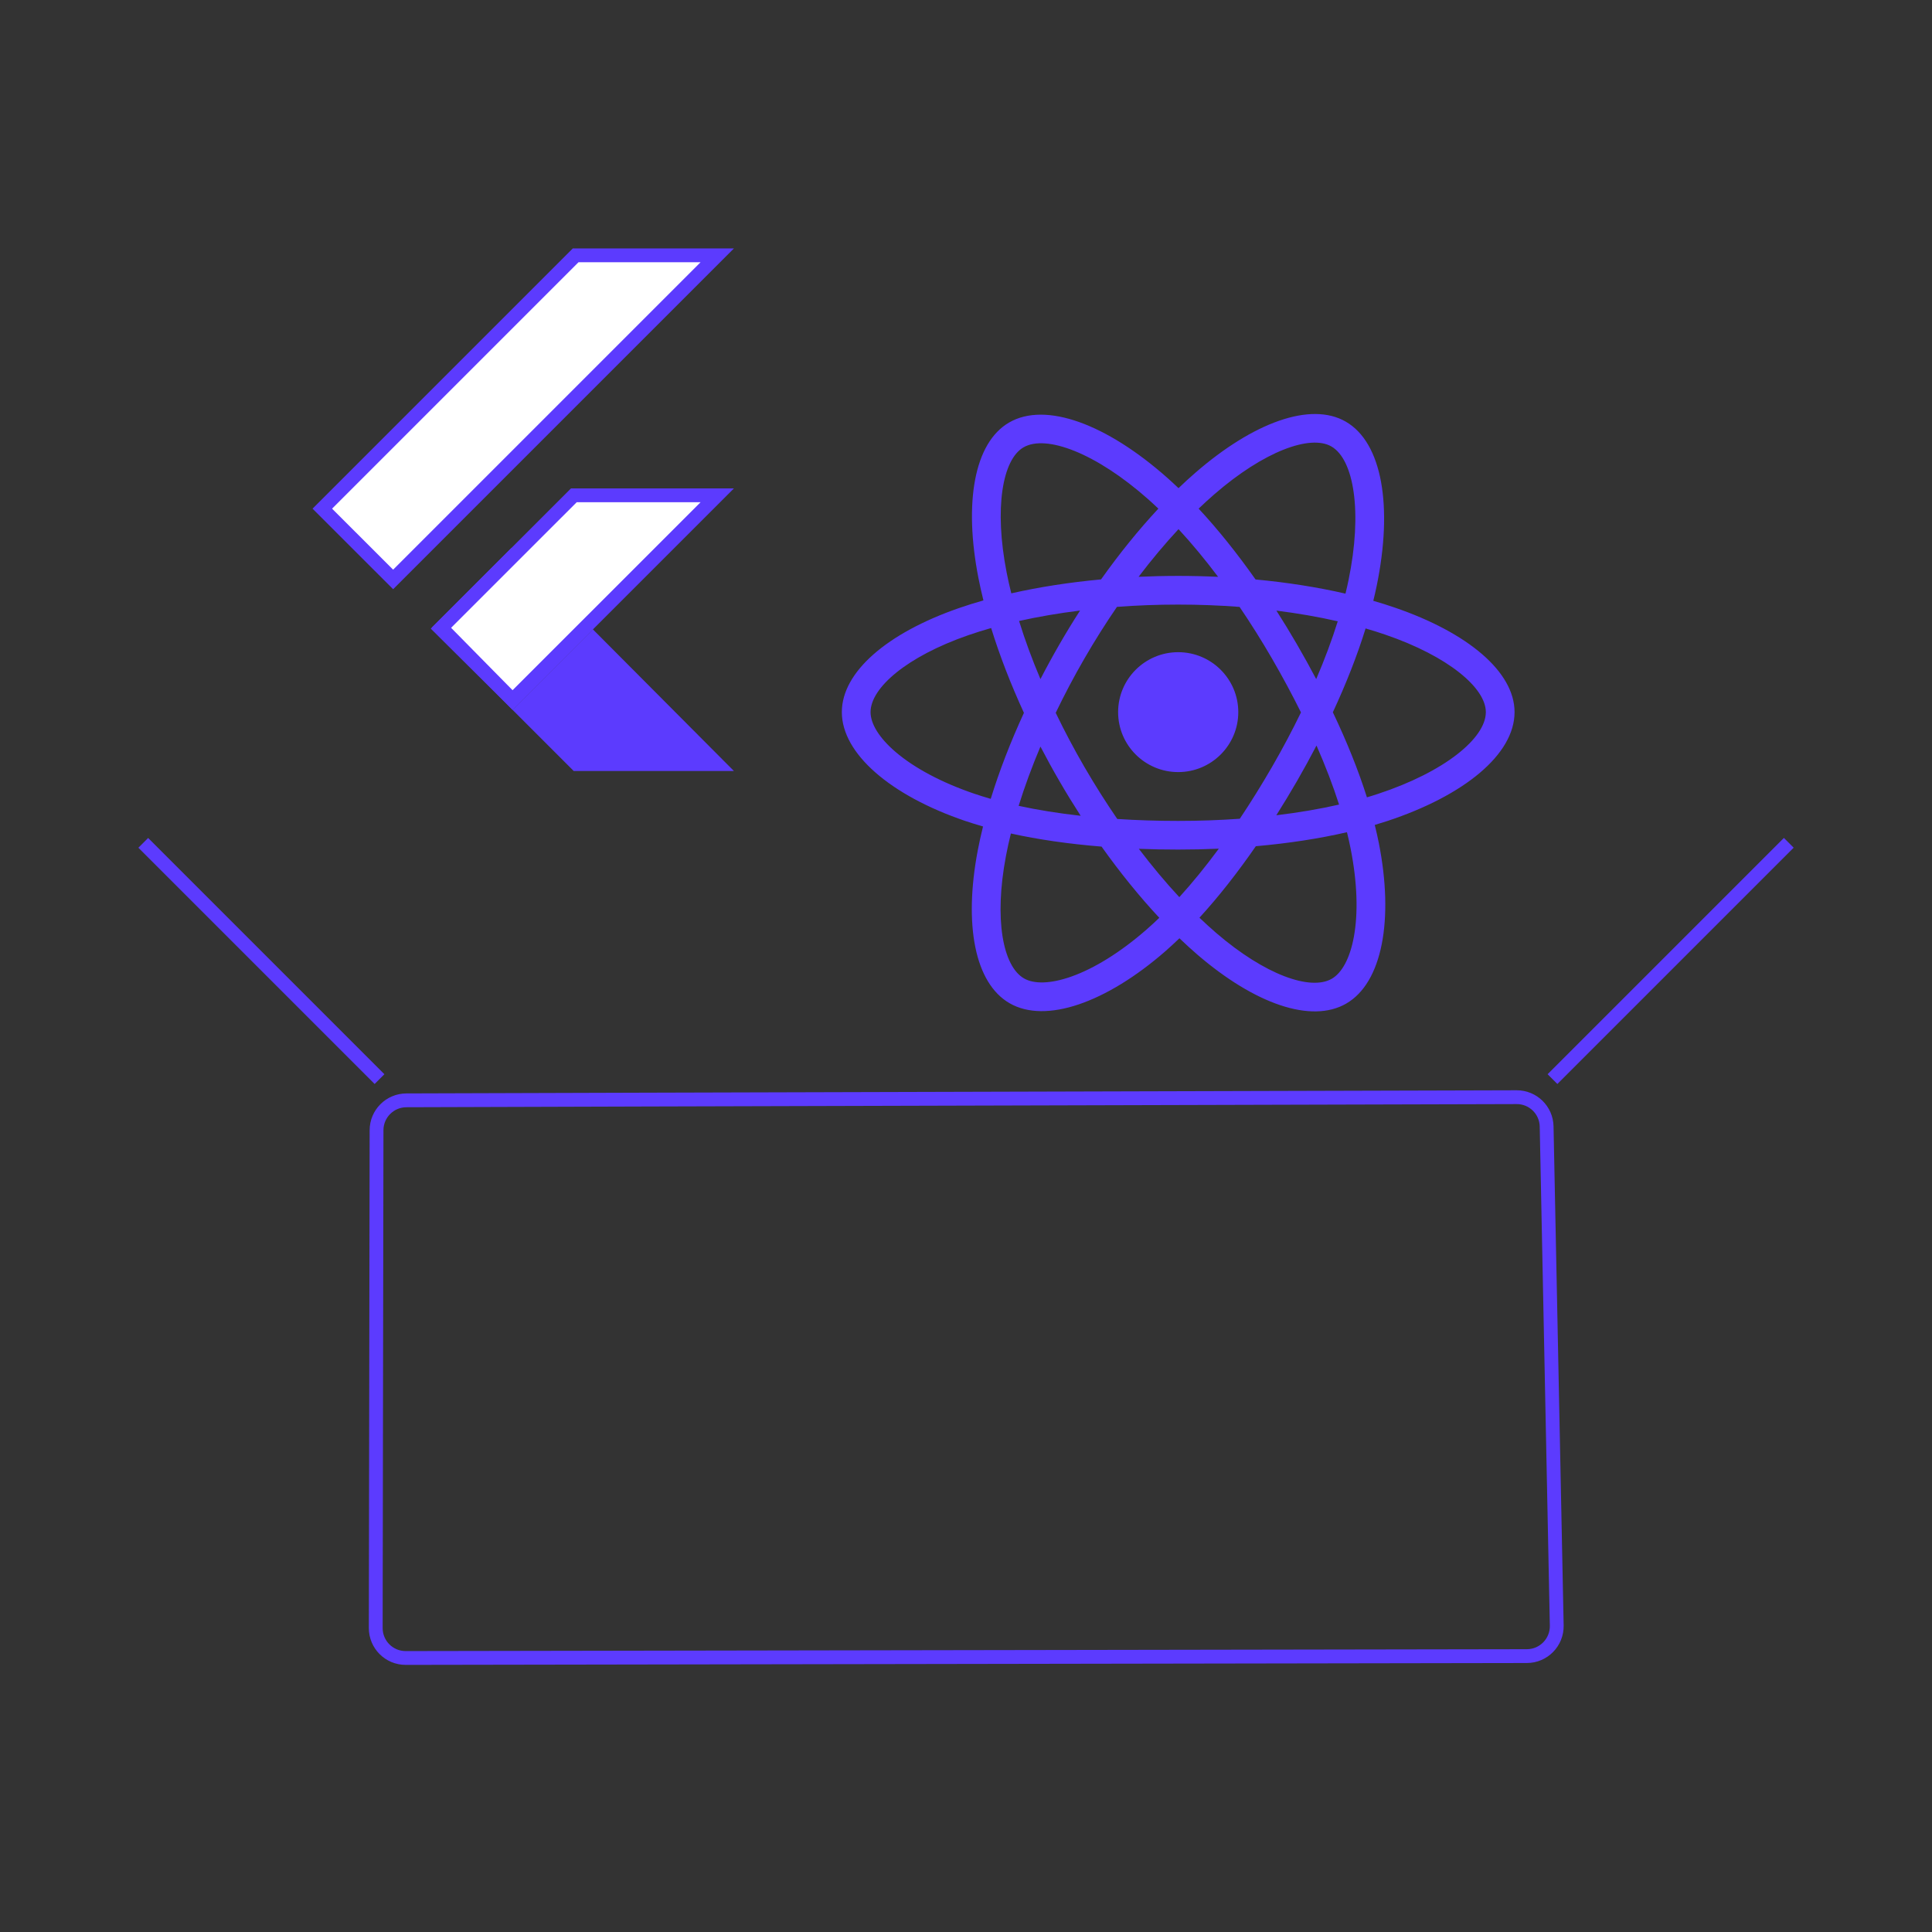 <svg width="60" height="60" viewBox="0 0 60 60" fill="none" xmlns="http://www.w3.org/2000/svg">
<rect x="0" y="0" width="60" height="60" fill="#333333" stroke="none"/>
<path d="M11.694 35.099L11.669 50.56C11.668 51.074 12.085 51.491 12.599 51.49L47.419 51.432C47.938 51.431 48.356 51.004 48.346 50.484L48.032 34.983C48.022 34.477 47.608 34.072 47.101 34.074L20.082 34.149L12.62 34.172C12.108 34.174 11.695 34.588 11.694 35.099Z" stroke="#5C3BFE" stroke-width="0.429" stroke-miterlimit="10"/>
<line x1="48.214" y1="33.512" x2="55.552" y2="26.174" stroke="#5C3BFE" stroke-width="0.429"/>
<line y1="-0.214" x2="10.378" y2="-0.214" transform="matrix(-0.707 -0.707 -0.707 0.707 11.635 33.664)" stroke="#5C3BFE" stroke-width="0.429"/>
<g clip-path="url(#clip0_3369_9176)">
<path d="M43.322 18.871C43.105 18.796 42.88 18.726 42.649 18.659C42.687 18.504 42.722 18.352 42.753 18.201C43.262 15.735 42.929 13.748 41.793 13.094C40.703 12.466 38.92 13.12 37.12 14.684C36.947 14.834 36.773 14.993 36.6 15.16C36.484 15.05 36.369 14.943 36.254 14.841C34.367 13.169 32.476 12.465 31.34 13.121C30.251 13.75 29.929 15.618 30.387 17.955C30.431 18.181 30.483 18.412 30.541 18.646C30.274 18.722 30.015 18.803 29.768 18.889C27.556 19.659 26.144 20.865 26.144 22.116C26.144 23.408 27.66 24.705 29.964 25.491C30.146 25.552 30.334 25.611 30.529 25.667C30.466 25.92 30.411 26.169 30.365 26.411C29.928 28.708 30.269 30.532 31.355 31.157C32.477 31.803 34.359 31.139 36.193 29.54C36.337 29.413 36.483 29.279 36.629 29.139C36.817 29.32 37.006 29.492 37.193 29.653C38.969 31.178 40.723 31.794 41.808 31.167C42.928 30.52 43.292 28.56 42.82 26.177C42.783 25.994 42.742 25.808 42.694 25.619C42.827 25.58 42.956 25.54 43.083 25.498C45.478 24.706 47.036 23.426 47.036 22.116C47.036 20.86 45.578 19.646 43.322 18.871ZM42.802 24.652C42.688 24.69 42.571 24.727 42.451 24.762C42.187 23.927 41.83 23.038 41.393 22.12C41.81 21.224 42.153 20.347 42.41 19.517C42.624 19.579 42.831 19.644 43.031 19.713C44.965 20.377 46.144 21.359 46.144 22.116C46.144 22.922 44.87 23.969 42.802 24.652ZM41.944 26.35C42.153 27.404 42.183 28.357 42.044 29.102C41.92 29.771 41.67 30.217 41.36 30.396C40.702 30.776 39.294 30.282 37.775 28.978C37.601 28.828 37.426 28.669 37.25 28.5C37.839 27.857 38.427 27.11 39.001 26.28C40.011 26.191 40.966 26.045 41.831 25.845C41.874 26.017 41.911 26.185 41.944 26.35ZM33.266 30.33C32.623 30.557 32.111 30.564 31.801 30.385C31.142 30.006 30.868 28.542 31.242 26.577C31.285 26.352 31.335 26.121 31.394 25.885C32.25 26.074 33.197 26.21 34.21 26.292C34.788 27.104 35.393 27.85 36.003 28.503C35.87 28.632 35.737 28.754 35.605 28.869C34.795 29.576 33.982 30.078 33.266 30.33ZM30.253 24.648C29.234 24.3 28.393 23.848 27.816 23.355C27.298 22.913 27.036 22.473 27.036 22.116C27.036 21.357 28.17 20.388 30.062 19.73C30.291 19.65 30.532 19.575 30.781 19.504C31.043 20.353 31.386 21.24 31.799 22.138C31.38 23.049 31.032 23.95 30.768 24.809C30.591 24.758 30.418 24.704 30.253 24.648ZM31.263 17.784C30.87 15.782 31.131 14.271 31.787 13.892C32.486 13.488 34.032 14.064 35.661 15.507C35.765 15.6 35.87 15.696 35.974 15.796C35.367 16.447 34.767 17.187 34.194 17.994C33.212 18.085 32.271 18.231 31.407 18.427C31.352 18.209 31.304 17.994 31.263 17.784ZM40.275 20.005C40.068 19.649 39.856 19.301 39.64 18.963C40.306 19.047 40.945 19.158 41.545 19.295C41.365 19.871 41.14 20.473 40.876 21.09C40.687 20.731 40.486 20.369 40.275 20.005ZM36.6 16.433C37.012 16.878 37.424 17.375 37.829 17.914C37.421 17.895 37.007 17.885 36.59 17.885C36.177 17.885 35.766 17.895 35.36 17.913C35.766 17.379 36.182 16.883 36.6 16.433ZM32.901 20.012C32.695 20.369 32.498 20.729 32.312 21.09C32.051 20.475 31.829 19.87 31.648 19.285C32.244 19.152 32.879 19.044 33.542 18.961C33.322 19.303 33.108 19.653 32.901 20.012ZM33.561 25.335C32.876 25.259 32.231 25.155 31.635 25.026C31.82 24.431 32.047 23.813 32.312 23.185C32.499 23.545 32.697 23.906 32.905 24.264C33.116 24.629 33.336 24.986 33.561 25.335ZM36.625 27.862C36.202 27.407 35.78 26.903 35.368 26.361C35.768 26.377 36.175 26.384 36.59 26.384C37.016 26.384 37.437 26.375 37.851 26.357C37.444 26.908 37.033 27.413 36.625 27.862ZM40.885 23.153C41.164 23.788 41.399 24.403 41.586 24.987C40.98 25.125 40.326 25.236 39.637 25.319C39.854 24.976 40.068 24.622 40.279 24.258C40.492 23.889 40.694 23.52 40.885 23.153ZM39.506 23.813C39.179 24.378 38.844 24.917 38.503 25.427C37.883 25.471 37.243 25.494 36.59 25.494C35.94 25.494 35.307 25.474 34.698 25.434C34.344 24.918 34.002 24.377 33.677 23.818C33.353 23.26 33.056 22.697 32.786 22.137C33.056 21.577 33.353 21.013 33.675 20.456C33.997 19.898 34.337 19.36 34.688 18.847C35.309 18.8 35.946 18.776 36.59 18.776C37.237 18.776 37.875 18.8 38.496 18.848C38.841 19.357 39.179 19.893 39.503 20.452C39.83 21.017 40.131 21.576 40.403 22.125C40.132 22.683 39.832 23.248 39.506 23.813ZM41.347 13.865C42.046 14.268 42.319 15.892 41.879 18.021C41.851 18.157 41.819 18.296 41.785 18.436C40.918 18.236 39.977 18.088 38.992 17.996C38.417 17.18 37.822 16.438 37.225 15.796C37.386 15.642 37.546 15.495 37.706 15.356C39.248 14.016 40.69 13.487 41.347 13.865ZM36.59 20.254C37.62 20.254 38.456 21.088 38.456 22.116C38.456 23.144 37.62 23.978 36.59 23.978C35.56 23.978 34.724 23.144 34.724 22.116C34.724 21.088 35.56 20.254 36.59 20.254Z" fill="#5C3BFE"/>
</g>
<g clip-path="url(#clip1_3369_9176)">
<path d="M22.275 7.929L12.209 17.995L10.01 15.797L17.878 7.929H22.275Z" fill="white" stroke="#5C3BFE" stroke-width="0.429"/>
<path d="M15.916 22.043L17.817 23.944H22.792L18.413 19.546L15.916 22.043Z" fill="#5C3BFE"/>
<path d="M13.378 19.523L15.88 17.021L18.414 19.547L15.917 22.044L13.378 19.523Z" fill="#5C3BFE"/>
<path d="M13.707 19.496L17.822 15.382H22.275L18.262 19.395L18.413 19.547L18.262 19.395L15.917 21.739L13.707 19.496Z" fill="white" stroke="#5C3BFE" stroke-width="0.429"/>
</g>
<defs>
<clipPath id="clip0_3369_9176">
<rect width="20.893" height="18.571" fill="white" transform="translate(26.143 12.857)"/>
</clipPath>
<clipPath id="clip1_3369_9176">
<rect width="16.25" height="16.25" fill="white" transform="translate(8.143 7.714)"/>
</clipPath>
</defs>
</svg>
